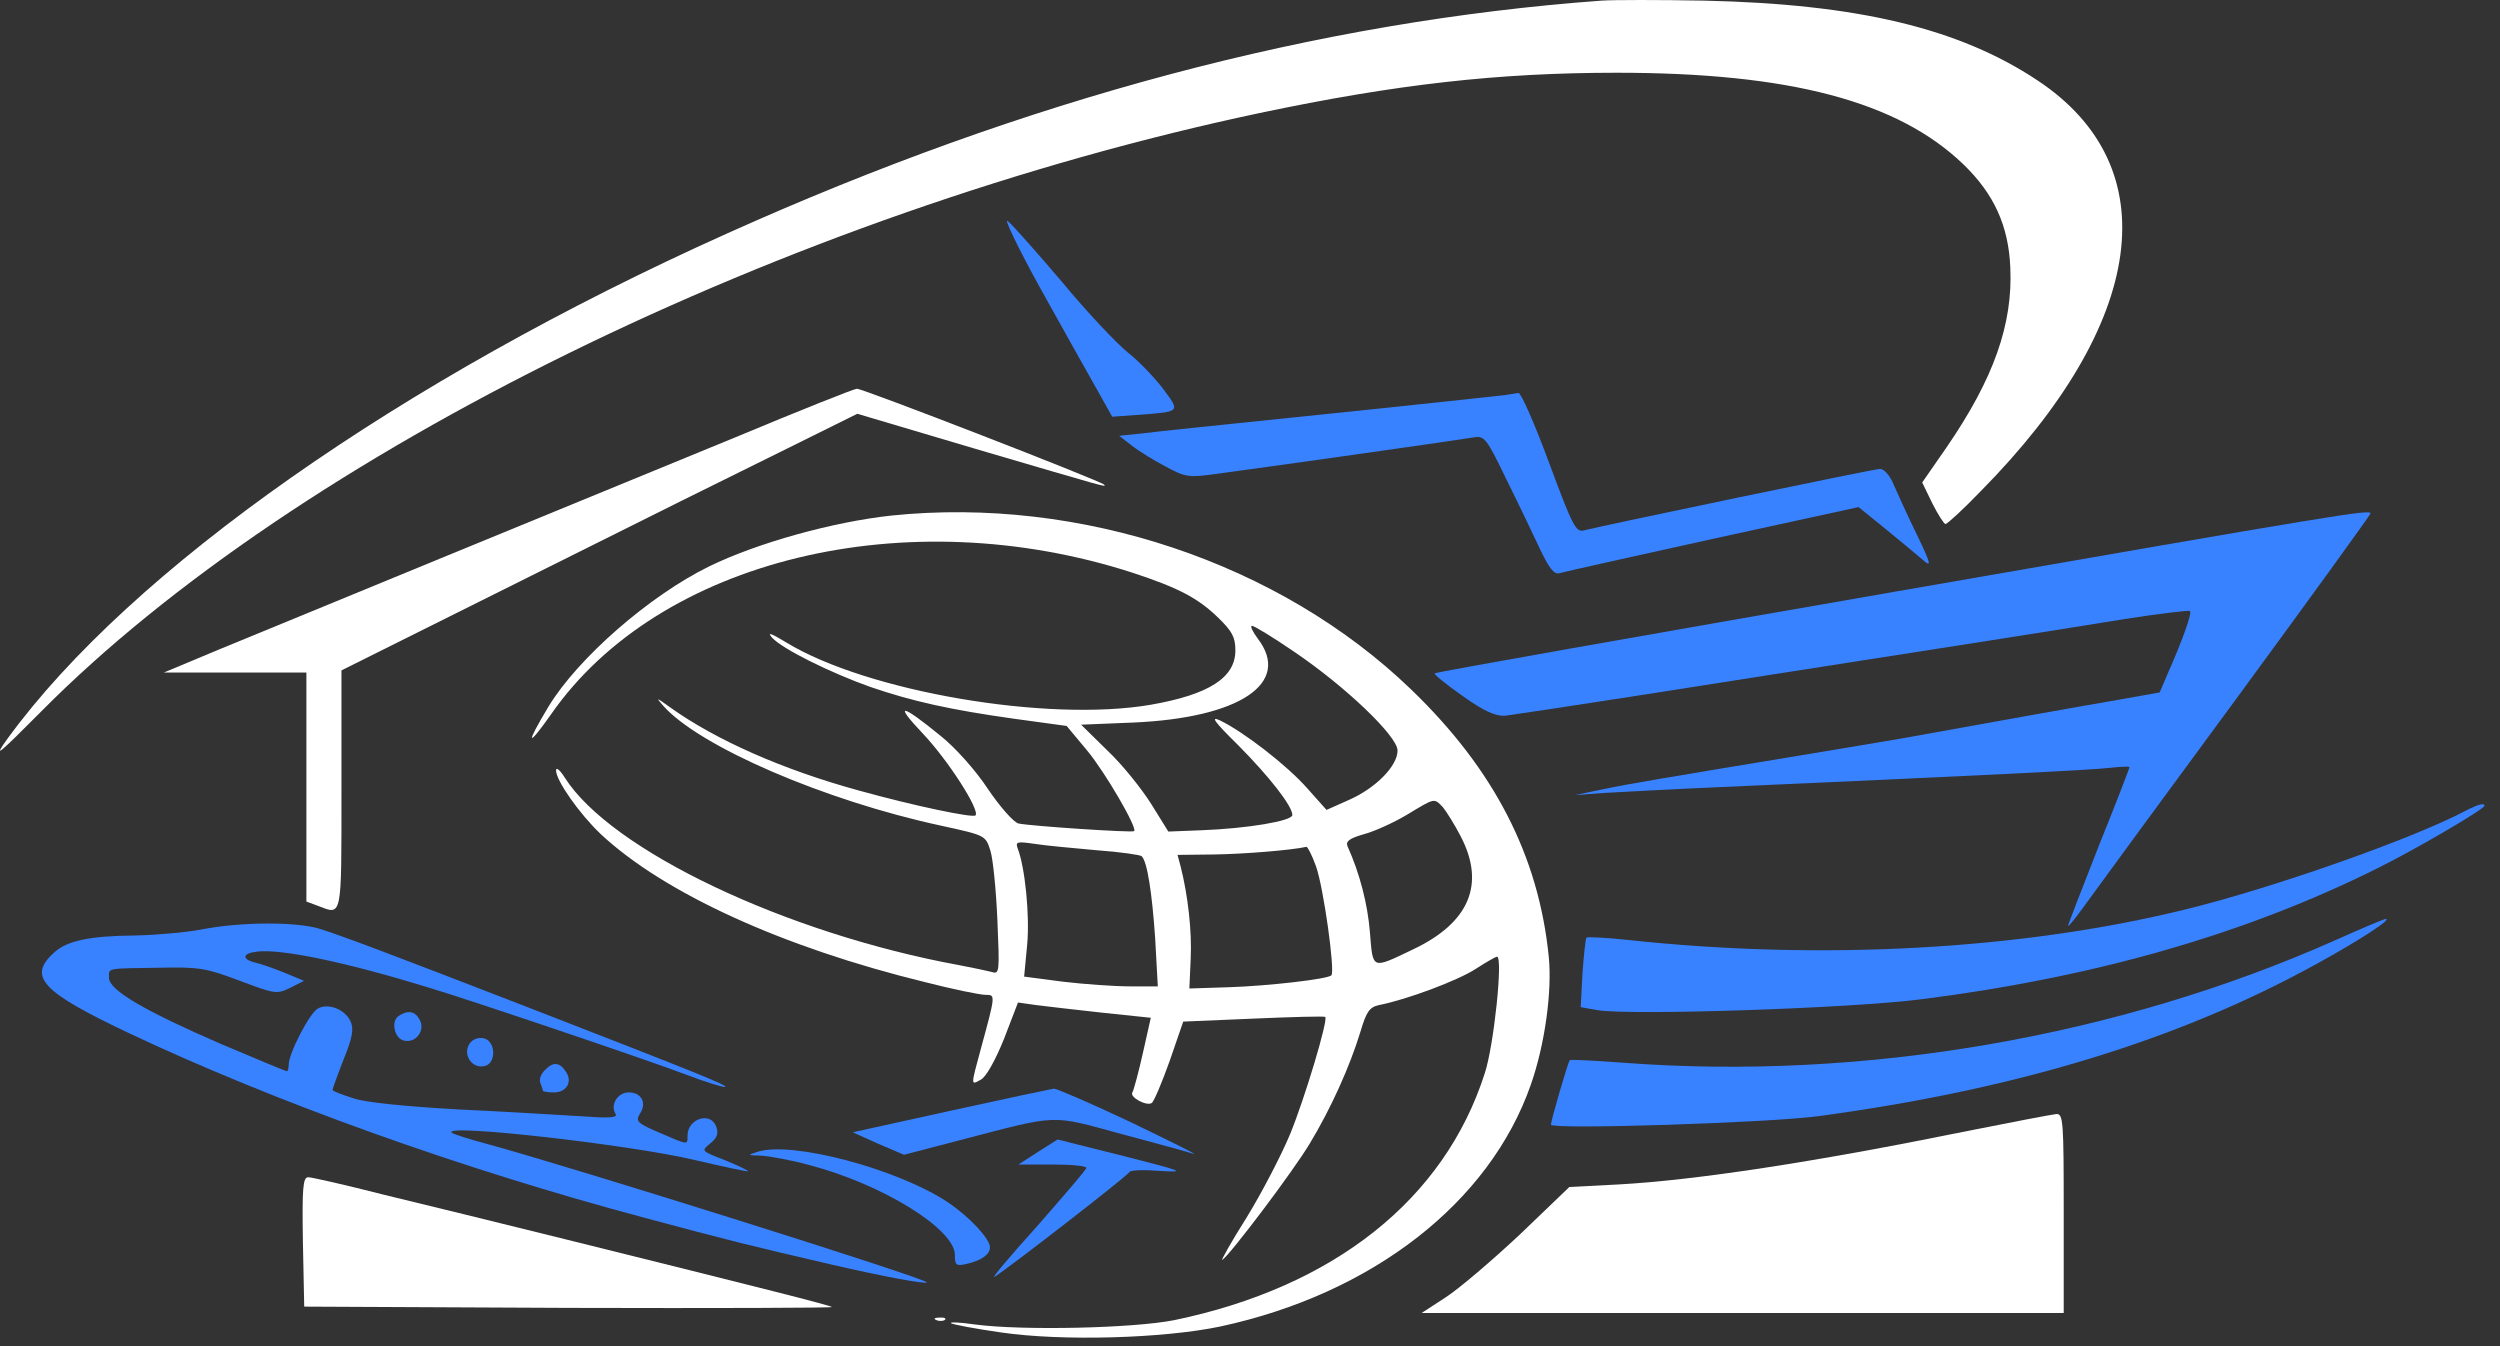 <?xml version="1.0" encoding="UTF-8"?> <svg xmlns="http://www.w3.org/2000/svg" width="156" height="84" viewBox="0 0 156 84" fill="none"><rect x="0" y="0" width="156" height="84" fill="#333333" stroke="none"/><path d="M99.927 0.04C82.206 1.337 64.073 6.154 45.367 14.57C25.02 23.702 8.146 35.559 0.488 46.067C-0.469 47.39 -0.141 47.125 2.567 44.399C18.511 28.307 49.114 13.3 78.596 7.054C87.128 5.254 93.501 4.539 100.885 4.539C111.66 4.539 118.415 6.313 122.517 10.256C124.432 12.109 125.334 14.094 125.443 16.688C125.608 20.234 124.404 23.622 121.505 27.857L119.946 30.107L120.575 31.404C120.931 32.118 121.314 32.701 121.396 32.701C121.505 32.701 122.517 31.774 123.611 30.636C133.949 20.155 135.289 10.415 127.139 5.016C122.244 1.76 115.899 0.251 106.354 0.04C103.565 -0.013 100.693 -0.013 99.927 0.04Z" fill="white"></path><path d="M45.92 27.275C41.927 28.916 33.805 32.251 27.87 34.686C21.936 37.121 15.536 39.767 13.649 40.535L10.23 41.964H14.688H19.119V49.11V56.257L19.83 56.521C21.361 57.104 21.307 57.421 21.307 49.296V41.832L32.984 36.009C39.384 32.806 46.631 29.207 49.065 28.016L53.496 25.819L60.716 27.963C69.194 30.451 69.057 30.424 68.893 30.239C68.674 30.001 53.797 24.231 53.468 24.258C53.304 24.258 49.913 25.607 45.92 27.275Z" fill="white"></path><path d="M55.62 32.171C51.982 32.568 47.278 33.865 44.243 35.347C40.523 37.173 36.065 41.064 34.233 44.081C32.784 46.49 32.866 46.728 34.397 44.558C41.125 34.897 56.549 31.165 70.689 35.744C73.505 36.671 74.736 37.306 75.994 38.523C76.897 39.397 77.088 39.767 77.088 40.588C77.088 42.282 75.447 43.34 71.81 43.976C65.356 45.087 54.088 43.155 49.056 40.085C48.099 39.503 47.853 39.423 48.181 39.794C48.837 40.508 51.845 41.99 54.307 42.864C56.932 43.764 59.312 44.293 63.277 44.849L66.559 45.299L67.817 46.808C68.966 48.184 70.989 51.678 70.771 51.863C70.634 51.969 64.289 51.545 63.551 51.386C63.25 51.307 62.402 50.354 61.636 49.216C60.87 48.052 59.585 46.622 58.682 45.908C56.221 43.896 55.756 43.843 57.561 45.749C59.148 47.416 61.171 50.566 60.87 50.884C60.679 51.042 57.096 50.301 53.568 49.322C48.837 48.025 44.653 46.172 41.809 44.134C40.933 43.499 40.906 43.499 41.398 44.055C43.668 46.596 51.463 49.957 58.71 51.519C61.499 52.128 61.499 52.128 61.8 53.08C61.964 53.583 62.156 55.542 62.238 57.421C62.375 60.65 62.375 60.809 61.882 60.65C61.581 60.571 60.679 60.385 59.858 60.227C49.029 58.242 38.117 53.054 35.245 48.528C34.944 48.052 34.698 47.84 34.698 48.078C34.698 48.713 36.175 50.804 37.487 52.048C41.426 55.727 48.837 59.115 57.725 61.285C59.476 61.735 61.171 62.079 61.499 62.079C62.128 62.079 62.129 62.053 61.199 65.467C60.57 67.796 60.57 67.717 61.199 67.373C61.527 67.214 62.101 66.182 62.648 64.832L63.523 62.556L64.644 62.715C65.246 62.794 67.106 63.006 68.774 63.191L71.81 63.509L71.317 65.705C71.044 66.923 70.743 68.034 70.661 68.167C70.47 68.458 71.536 69.04 71.865 68.829C72.001 68.749 72.493 67.585 72.986 66.208L73.834 63.747L78.209 63.562C80.616 63.456 82.64 63.403 82.695 63.456C82.886 63.641 81.436 68.484 80.507 70.761C79.932 72.137 78.702 74.493 77.772 76.001C76.815 77.51 76.158 78.701 76.268 78.621C76.733 78.33 80.698 73.09 81.737 71.343C83.05 69.173 84.226 66.552 84.882 64.409C85.265 63.112 85.457 62.847 86.058 62.715C87.809 62.37 90.981 61.179 92.075 60.465C92.731 60.041 93.333 59.697 93.415 59.697C93.798 59.697 93.224 65.229 92.649 66.976C90.133 74.837 83.241 80.315 73.259 82.38C70.716 82.883 63.797 83.042 60.816 82.645C59.913 82.512 59.257 82.486 59.339 82.565C59.421 82.645 60.816 82.909 62.484 83.147C66.313 83.703 72.576 83.518 76.131 82.777C85.621 80.739 92.95 75.048 95.521 67.691C96.396 65.203 96.861 61.868 96.642 59.697C96.013 53.398 93.224 47.999 88.055 43.023C79.85 35.109 67.407 30.954 55.62 32.171ZM80.753 40.667C83.925 42.811 87.207 45.934 87.207 46.834C87.207 47.787 85.867 49.163 84.199 49.904L82.776 50.539L81.573 49.19C80.315 47.76 77.608 45.669 76.131 44.955C75.502 44.664 75.775 45.034 77.252 46.49C79.221 48.475 80.643 50.301 80.643 50.857C80.643 51.228 77.826 51.704 74.927 51.81L72.904 51.889L71.837 50.169C71.236 49.216 70.032 47.708 69.102 46.834L67.461 45.22L70.716 45.087C77.362 44.796 80.616 42.626 78.483 39.847C78.155 39.397 77.99 39.053 78.127 39.053C78.264 39.053 79.44 39.767 80.753 40.667ZM90.024 50.354C90.243 50.619 90.762 51.439 91.145 52.181C92.704 55.171 91.692 57.58 88.164 59.247C85.566 60.491 85.675 60.518 85.484 58.189C85.347 56.442 84.855 54.51 84.089 52.816C83.953 52.498 84.199 52.313 85.129 52.048C85.812 51.863 87.016 51.307 87.809 50.831C89.559 49.772 89.477 49.798 90.024 50.354ZM68.419 53.054C69.895 53.16 71.153 53.345 71.236 53.425C71.591 53.742 71.892 55.754 72.083 58.559L72.247 61.55H70.524C69.567 61.55 67.68 61.418 66.34 61.259L63.906 60.941L64.097 58.93C64.262 57.103 63.961 54.086 63.496 52.922C63.359 52.525 63.468 52.498 64.562 52.657C65.219 52.763 66.969 52.922 68.419 53.054ZM82.12 54.06C82.585 55.357 83.323 60.624 83.077 60.862C82.831 61.1 79.139 61.523 76.678 61.603L74.216 61.682L74.299 59.83C74.381 58.136 74.134 55.886 73.669 54.06L73.478 53.345L75.748 53.319C77.608 53.292 80.589 53.054 81.519 52.842C81.6 52.842 81.874 53.372 82.12 54.06Z" fill="white"></path><path d="M122.76 70.576C113.133 72.534 105.776 73.646 100.99 73.91L97.927 74.069L94.837 77.034C93.114 78.648 91.036 80.421 90.215 80.951L88.711 81.93H108.757H128.776V75.71C128.776 69.94 128.749 69.49 128.311 69.517C128.038 69.543 125.549 70.02 122.76 70.576Z" fill="white"></path><path d="M64.944 18.038C66.393 20.631 67.98 23.49 68.499 24.39L69.402 26.004L70.851 25.898C73.723 25.687 73.668 25.74 72.574 24.258C72.027 23.543 71.043 22.511 70.359 21.981C69.675 21.425 67.843 19.493 66.311 17.641C64.752 15.814 63.221 14.068 62.893 13.803C62.592 13.512 63.495 15.417 64.944 18.038Z" fill="#3982FF"></path><path d="M93.906 24.654C93.168 24.734 89.394 25.157 80.368 26.084C76.239 26.507 72.164 26.931 71.344 27.037L69.839 27.195L70.66 27.831C71.097 28.175 72.055 28.757 72.766 29.128C73.996 29.789 74.16 29.816 76.047 29.551C79.794 29.048 91.171 27.434 91.909 27.301C92.621 27.169 92.73 27.275 94.015 29.948C94.781 31.483 95.711 33.442 96.121 34.315C96.668 35.453 96.969 35.85 97.297 35.771C97.543 35.691 101.837 34.739 106.869 33.627L115.976 31.642L117.672 33.018C118.574 33.759 119.641 34.633 119.969 34.924C120.543 35.427 120.516 35.242 119.614 33.362C119.039 32.198 118.41 30.795 118.164 30.239C117.945 29.683 117.562 29.26 117.316 29.26C116.933 29.26 100.196 32.754 98.829 33.098C98.336 33.23 98.118 32.806 96.668 28.889C95.766 26.454 94.918 24.522 94.754 24.522C94.59 24.549 94.207 24.602 93.906 24.654Z" fill="#3982FF"></path><path d="M118.164 36.935C102.493 39.662 89.585 41.938 89.53 42.017C89.448 42.07 90.241 42.705 91.253 43.42C92.593 44.373 93.304 44.69 93.906 44.664C94.344 44.611 98.036 44.055 102.111 43.42C108.893 42.361 111.518 41.938 124.263 39.953C126.669 39.582 130.416 38.973 132.577 38.629C134.765 38.285 136.597 38.074 136.652 38.126C136.788 38.259 136.241 39.82 135.284 41.991L134.765 43.208L132.385 43.632C130.061 44.029 122.512 45.379 119.477 45.934C118.656 46.093 116.195 46.49 114.007 46.861C103.314 48.634 101.7 48.899 100.059 49.243L98.282 49.613L100.059 49.481C101.044 49.428 104.353 49.243 107.443 49.11C123.579 48.396 130.416 48.052 131.592 47.919C132.303 47.84 132.878 47.813 132.878 47.867C132.878 47.946 132.03 50.143 130.963 52.789C129.924 55.436 129.049 57.686 129.049 57.765C129.049 57.871 129.514 57.289 130.088 56.495C130.662 55.701 134.901 49.904 139.523 43.632C144.145 37.332 147.919 32.118 147.919 32.039C147.919 31.774 146.278 32.039 118.164 36.935Z" fill="#3982FF"></path><path d="M153.854 50.593C150.49 52.366 141.82 55.41 136.433 56.733C126.15 59.274 113.597 59.962 101.454 58.639C100.169 58.506 99.075 58.453 98.993 58.506C98.938 58.586 98.829 59.592 98.747 60.73L98.637 62.847L99.677 63.032C101.646 63.376 115.539 62.926 119.969 62.344C130.772 60.968 140.152 58.268 148.329 54.192C150.736 53.001 155.03 50.487 155.03 50.275C155.03 50.09 154.619 50.196 153.854 50.593Z" fill="#3982FF"></path><path d="M145.731 58.665C132.166 64.7 116.277 67.452 101.29 66.314C99.512 66.182 97.981 66.103 97.954 66.156C97.844 66.261 96.778 69.94 96.778 70.179C96.778 70.496 110.288 70.073 113.46 69.649C125.822 67.982 135.913 64.912 144.555 60.147C147.208 58.692 149.369 57.289 148.849 57.342C148.712 57.368 147.317 57.951 145.731 58.665Z" fill="#3982FF"></path><path d="M12.544 58.004C11.56 58.189 9.727 58.348 8.442 58.374C5.598 58.401 4.203 58.692 3.383 59.433C1.714 60.941 2.562 61.868 8.032 64.462C17.112 68.749 28.844 72.958 40.166 75.975C45.281 77.351 46.867 77.748 51.789 78.886C55.099 79.654 57.697 80.13 57.833 80.025C58.025 79.839 35.435 72.746 30.348 71.37C29.254 71.079 28.27 70.761 28.188 70.681C27.586 70.099 39.264 71.422 43.311 72.375C45.116 72.799 46.62 73.117 46.675 73.09C46.703 73.037 46.074 72.746 45.253 72.402C43.749 71.82 43.749 71.82 44.296 71.37C44.733 71.025 44.843 70.761 44.706 70.337C44.378 69.332 42.901 69.782 42.901 70.867C42.901 71.449 42.983 71.475 41.151 70.681C39.783 70.099 39.647 69.967 39.92 69.517C40.385 68.829 40.03 68.167 39.236 68.167C38.525 68.167 38.06 68.961 38.416 69.517C38.553 69.755 37.978 69.782 36.173 69.649C34.833 69.57 31.415 69.358 28.543 69.226C25.316 69.04 22.855 68.802 22.062 68.538C21.323 68.299 20.749 68.088 20.749 68.008C20.749 67.955 21.05 67.108 21.433 66.129C22.007 64.726 22.089 64.197 21.87 63.721C21.515 62.979 20.503 62.582 19.846 62.926C19.327 63.191 18.014 65.732 18.014 66.447C18.014 66.658 17.959 66.844 17.905 66.844C17.823 66.844 15.99 66.076 13.802 65.15C9.044 63.085 6.801 61.788 6.801 61.021C6.801 60.386 6.555 60.438 9.946 60.386C12.462 60.333 12.873 60.412 14.978 61.206C17.166 62.027 17.276 62.053 18.123 61.63L18.971 61.206L17.768 60.703C17.112 60.438 16.291 60.147 15.936 60.068C15.06 59.856 15.115 59.486 16.045 59.38C17.576 59.195 21.706 60.068 26.766 61.63C29.418 62.424 40.44 66.156 42.737 67.029C44.05 67.532 45.198 67.876 45.253 67.823C45.39 67.717 43.557 66.976 32.919 62.847C24.113 59.433 21.351 58.401 19.928 57.951C18.424 57.501 14.951 57.527 12.544 58.004Z" fill="#3982FF"></path><path d="M24.906 63.376C24.359 63.694 24.605 64.832 25.234 64.938C25.973 65.097 26.547 64.276 26.191 63.641C25.918 63.112 25.48 63.006 24.906 63.376Z" fill="#3982FF"></path><path d="M29.254 65.203C28.899 65.864 29.473 66.685 30.212 66.526C31.005 66.394 30.95 64.885 30.129 64.779C29.774 64.726 29.418 64.885 29.254 65.203Z" fill="#3982FF"></path><path d="M34.04 66.738C33.767 66.976 33.63 67.347 33.712 67.558C33.794 67.77 33.876 68.008 33.876 68.061C33.876 68.114 34.177 68.167 34.56 68.167C35.353 68.167 35.736 67.505 35.326 66.897C34.943 66.288 34.532 66.235 34.04 66.738Z" fill="#3982FF"></path><path d="M59.337 69.305L53.212 70.655L54.798 71.37L56.411 72.058L59.857 71.158C66.147 69.517 65.491 69.543 69.976 70.761C72.164 71.343 74.188 71.899 74.489 72.005C74.789 72.084 73.012 71.211 70.55 70.02C68.089 68.855 65.928 67.929 65.764 67.929C65.6 67.955 62.701 68.564 59.337 69.305Z" fill="#3982FF"></path><path d="M64.78 71.873L63.549 72.666H65.682C66.831 72.666 67.788 72.746 67.788 72.878C67.788 72.984 66.393 74.599 64.725 76.504C63.03 78.383 61.826 79.813 62.045 79.68C62.811 79.23 70.386 73.355 70.468 73.143C70.523 73.011 71.398 72.984 72.383 73.064C74.051 73.169 73.86 73.09 70.113 72.137C67.87 71.581 66.011 71.105 66.011 71.105C66.011 71.079 65.464 71.449 64.78 71.873Z" fill="#3982FF"></path><path d="M47.277 71.873C46.62 72.084 46.62 72.084 47.468 72.111C47.961 72.137 49.328 72.375 50.477 72.693C55.044 73.884 59.584 76.69 59.584 78.304C59.584 78.966 59.666 79.019 60.349 78.86C61.252 78.648 61.772 78.278 61.772 77.828C61.772 77.298 60.486 75.922 59.146 75.022C56.001 72.931 49.383 71.184 47.277 71.873Z" fill="#3982FF"></path><path d="M18.901 77.484L18.983 81.533L35.502 81.612C44.609 81.639 51.993 81.612 51.911 81.559C51.801 81.454 47.836 80.448 35.256 77.325C31.427 76.372 26.34 75.128 23.933 74.546C21.554 73.937 19.448 73.46 19.23 73.46C18.901 73.46 18.847 74.149 18.901 77.484Z" fill="white"></path><path d="M58.444 82.379C58.635 82.46 58.882 82.433 58.964 82.353C59.073 82.272 58.909 82.192 58.608 82.218C58.307 82.218 58.225 82.299 58.444 82.379Z" fill="white"></path></svg> 